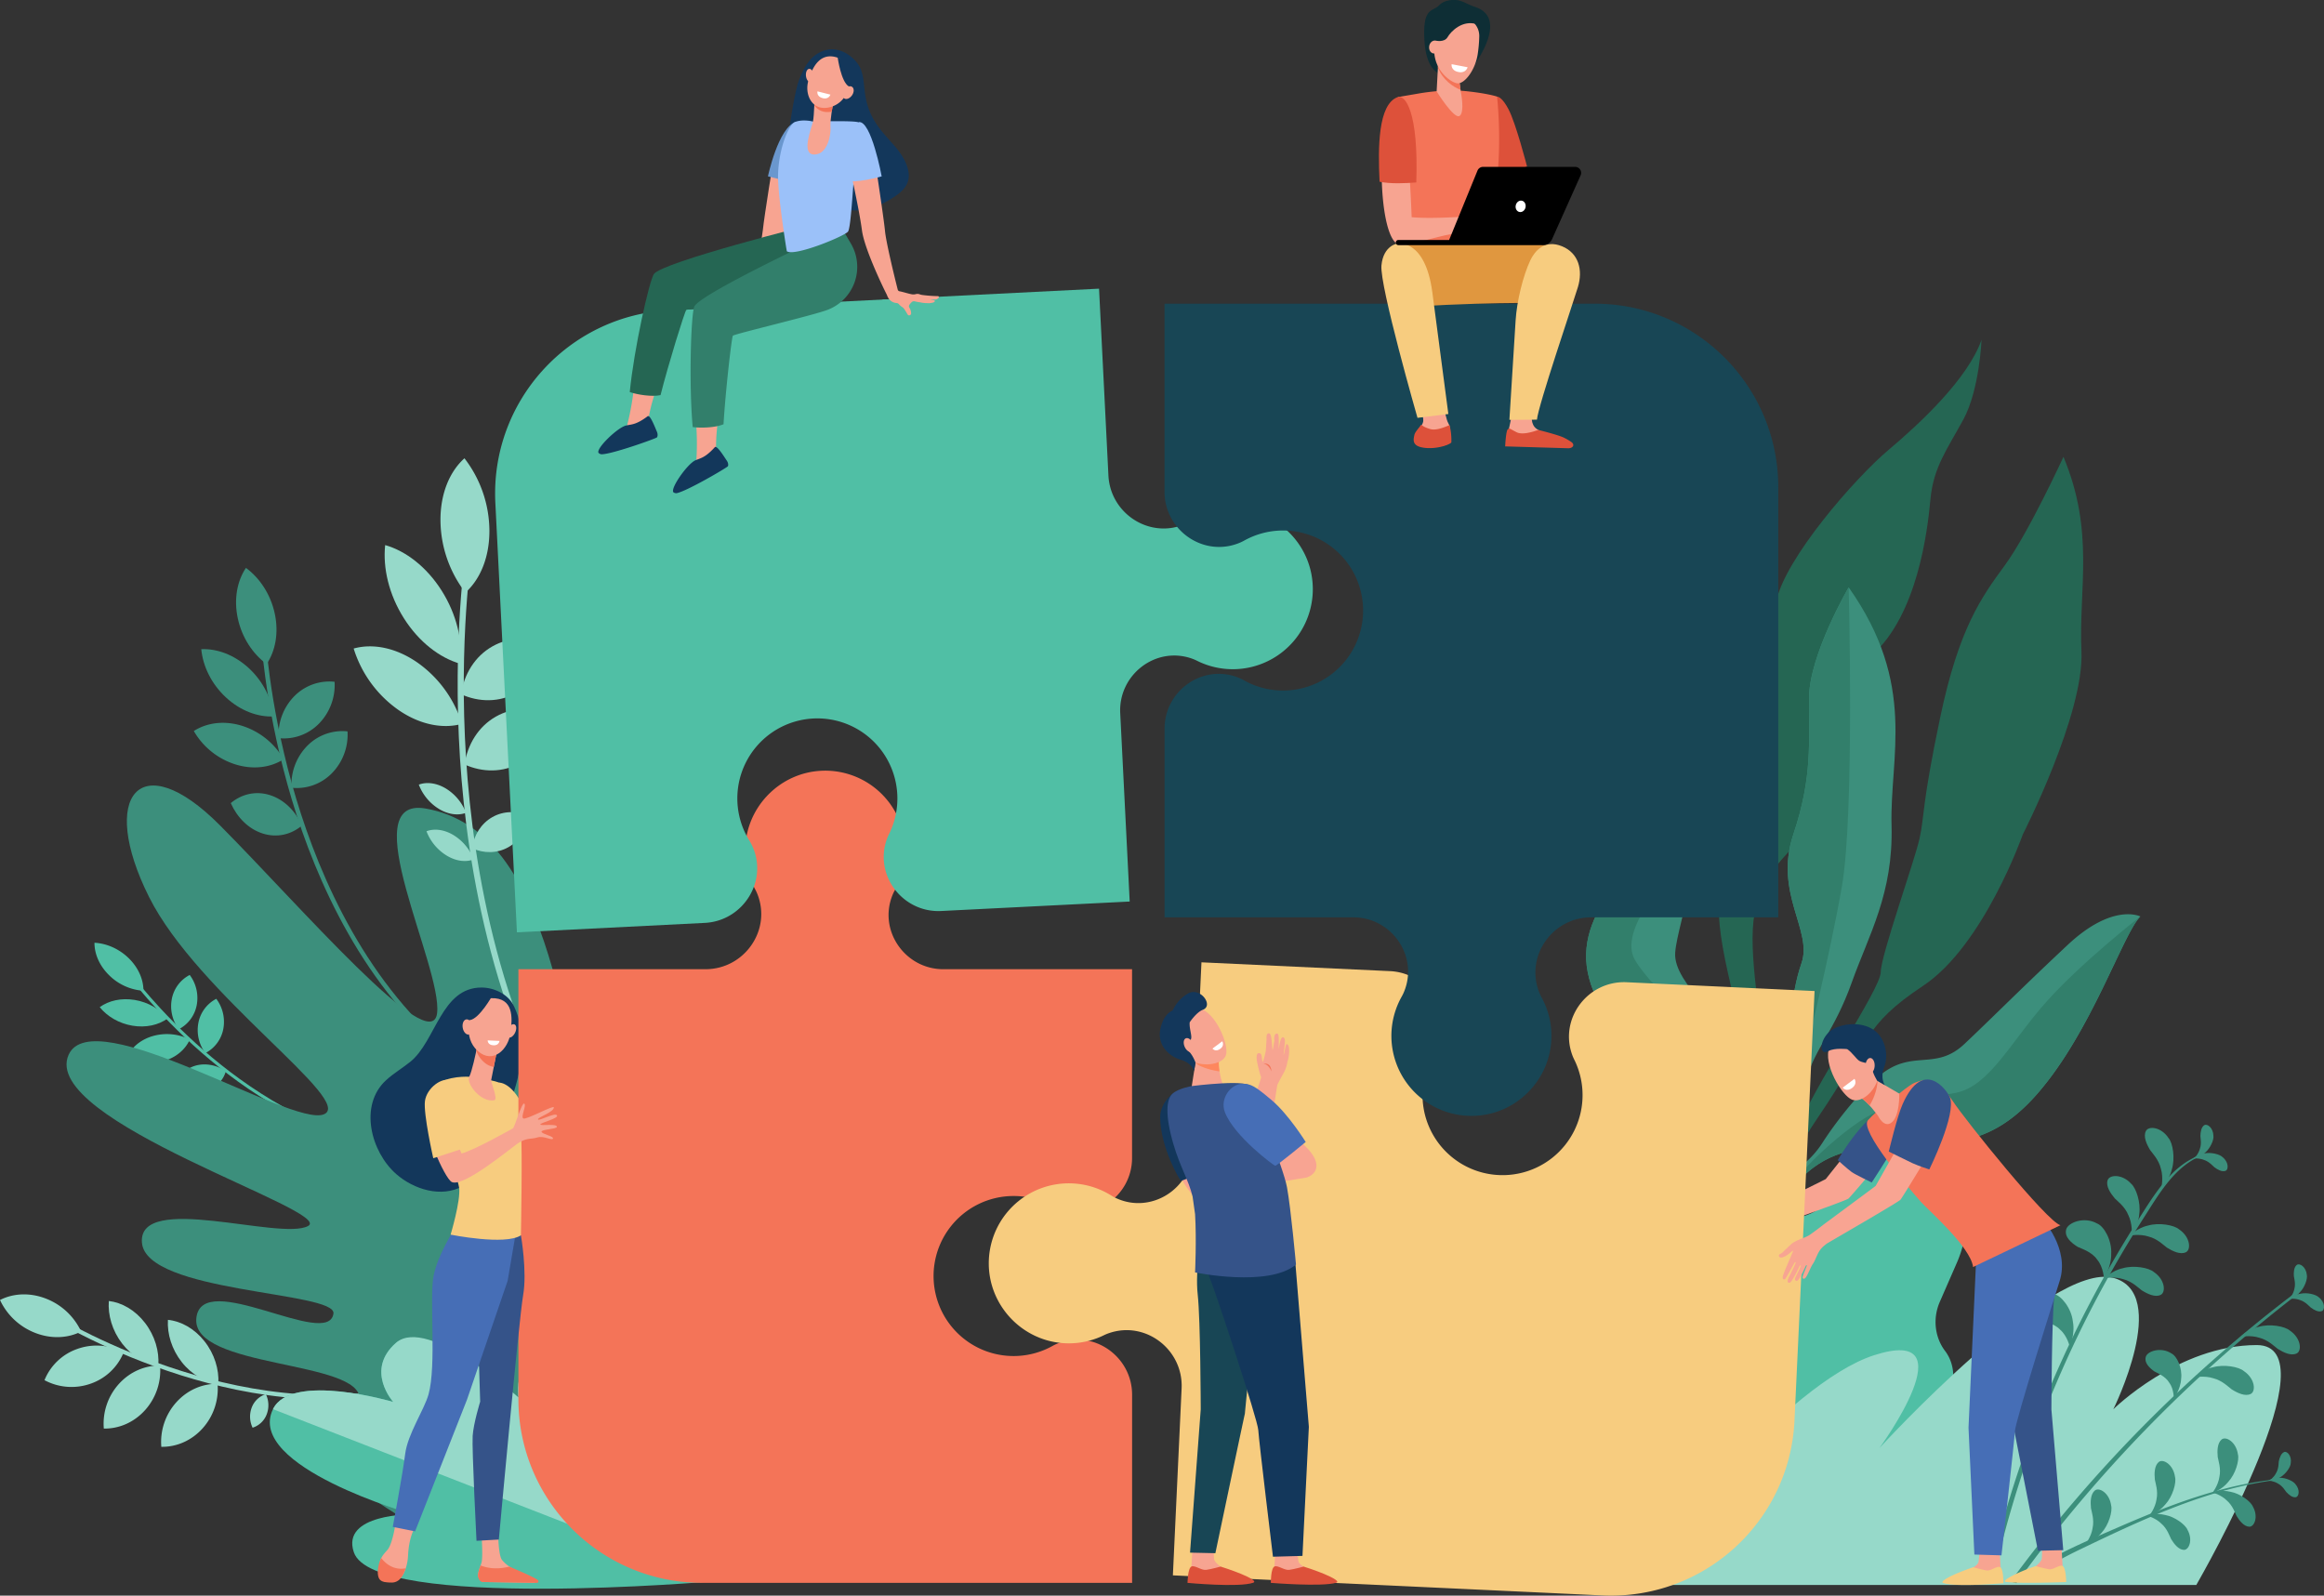 <svg xmlns="http://www.w3.org/2000/svg" viewBox="0 0 2477.3 1701"><rect x="0" y="0" width="2477.3" height="1701" fill="#333333" stroke="none"/><defs><style>.cls-1{fill:#256653;}.cls-2{fill:#3c8f7c;}.cls-3{fill:#327f6b;}.cls-4{fill:#50bfa5;}.cls-5{fill:#96d9c9;}.cls-6{fill:#f8a492;}.cls-7{fill:#355389;}.cls-8{fill:#fe875e;}.cls-9{fill:#13375b;}.cls-10{fill:#f7cc7f;}.cls-11{fill:#f48c7f;}.cls-12{fill:#f47458;}.cls-13{fill:#184655;}.cls-14{fill:#f7a491;}.cls-15{fill:#466eb6;}.cls-16{fill:#fff;}.cls-17{fill:#dd513a;}.cls-18{fill:#e0973f;}.cls-19{fill:#0e2e35;}.cls-20{fill:#6a97ce;}.cls-21{fill:#9bc1f9;}</style></defs><g id="Calque_2" data-name="Calque 2"><g id="Layer_1" data-name="Layer 1"><path class="cls-1" d="M2199.58,487s-37.28,81.17-62.37,115.45-49,67.08-69,162.24S2051.62,869.4,2046.14,894,2005,1018.14,2004.8,1036.4s-72.06,122.21-90.47,170.86-51,118.15-49.17,153.54l8.19-2.08s6.67-82.51,63.47-165.89,48.68-99.12,113.19-141.95,106.16-161.16,106.16-161.16,65.62-128.52,62.57-195.33S2233.1,567.32,2199.58,487Z"></path><path class="cls-1" d="M2112.27,362.16s-2.17,53.31-19.37,85-32,50.91-35.13,85.18-13.93,122.61-61.88,165.74-54.08,172.37-90.59,211.46-41.27,67.19-34.53,134.24,29.64,160-23.31,281.26l-12-30.16s37.88-99.79,28.71-158.21S1823.12,990,1834.8,947.61,1803,897,1829.2,833s15.41-86.29,51-141.66c0,0,3.66-2.6,13-49.44s84.83-132.71,119.6-162S2097.73,403.58,2112.27,362.16Z"></path><path class="cls-2" d="M1970.62,626.14s-41.65,71.3-42.24,117.2,4.38,83.22-16.69,146.07,20.75,102.57,8.69,137.27-13,75.79-12.62,106.94-47.7,134.26-55,186.46,2,52.38,2,52.38,8-68.93,19-91.72,44.69-101.36,52.55-131.76,29.15-49.91,47.52-101.4,44.49-94.85,42.49-167.9S2043.78,729.52,1970.62,626.14Z"></path><path class="cls-2" d="M1882.44,1324.62s19.43-90.49,101.32-99.53,130,7.15,187.86-59,91.46-171,109.94-189.09c0,0-29.07-14.95-77.4,30.23s-82.27,79.45-110.25,105.76-50.7,9.15-80.23,26.5c-24.76,14.53-56.77,56.53-70.87,78.54a99.66,99.66,0,0,1-16.25,19.46c-5.67,5.24-12.43,11.65-16.76,16.38-8.67,9.45-33.69,71-33.69,71Z"></path><path class="cls-2" d="M1853.58,1308.65s28.86-110.67,9.53-164.82-79.85-94.23-77.42-128.25,41.29-126,9.61-194.43c0,0-12,61.07-23.91,74.65s-93.37,68.36-78.93,140.7,93.68,89.26,113.19,110.55,45.85,21.27,46,35.43,5.31,65.66-3.44,116.46Z"></path><path class="cls-3" d="M1885.14,1234.59l40.55-116.8s23.82-93.94,37.62-172.28,7.31-319.37,7.31-319.37-41.65,71.3-42.24,117.2,4.38,83.22-16.69,146.07,20.75,102.57,8.69,137.27-13,75.79-12.62,106.94-47.7,134.26-55,186.46c-4,28.6-3,41.56-1.29,47.46C1844.94,1321.88,1885.14,1234.59,1885.14,1234.59Z"></path><path class="cls-3" d="M2084.86,1165c-36.17,7.23-68.51,4.76-111.45,36.72s-68.19,66.09-68.19,66.09-19.3,34.5-27.28,52.68c-1.15,2.78-1.83,4.44-1.83,4.44l6.33-.32s19.43-90.49,101.32-99.53,130,7.15,187.86-59,91.46-171,109.94-189.09c0,0-61.54,47.87-99.56,90.24S2121,1157.79,2084.86,1165Z"></path><path class="cls-3" d="M1771.39,895.8c-11.88,13.58-93.37,68.36-78.93,140.7s93.68,89.26,113.19,110.55,45.85,21.27,46,35.43,5.31,65.66-3.44,116.46l2.34,4.24c4.27-19.83,10.2-50,12.14-73,3.15-37.24-2.88-52.65-14.85-82.82s-86.34-91.61-105-123.91,35.94-86.3,48-112.37,4.37-90,4.37-90S1783.26,882.22,1771.39,895.8Z"></path><path class="cls-4" d="M1964.72,1255.19l12.73-30.77c9.87-22.63,35.15-33.44,56.45-24.14h0c53.68,23.44,77,88.66,52.13,145.68l-18.2,41.69c-8,18.27-5.2,38.36,5.55,52.53,9.77,12.86,11.36,30.76,4.59,46.26l-9.59,22a87.41,87.41,0,0,1-54.57,48.69,53,53,0,0,0-33,29.77L1967.28,1618c-15,34.41-53.45,50.84-85.84,36.7l-18.48-8.06c-32.39-14.14-46.47-53.5-31.45-87.9h0c24.29-41.14,22.35-71.85,13.74-92.67a124.58,124.58,0,0,1,1.18-97.21l1.92-4.4a123.73,123.73,0,0,1,75.58-68.4C1938.6,1291.39,1953.89,1280,1964.72,1255.19Z"></path><path class="cls-5" d="M1735.49,1689.68c26.06-33.78,168.91-214.73,262-244.88,102.81-33.29,5.91,98.91,5.91,98.91s182.39-199.44,249.32-181.46c61.36,16.48,0,140.1,0,140.1s69.11-68.45,152.91-68.45c81.55,0-57,242.78-64.46,255.78Z"></path><path class="cls-2" d="M2285.16,1298.24a1201.91,1201.91,0,0,0-160,383l-5.1-1.36a1209.54,1209.54,0,0,1,159.38-379.8c17.29-27,36-59.07,68.34-69.61.62-.21.86.74.26,1C2318.46,1242.6,2301.34,1273,2285.16,1298.24Z"></path><path class="cls-2" d="M2143.12,1686.08A1501.58,1501.58,0,0,1,2448,1377.16c1.2-.91,2.83,1.18,1.62,2.11a1500.52,1500.52,0,0,0-300.18,308.51Z"></path><path class="cls-2" d="M2292,1226.06c1.92,2.82,9.26,10.18,11.42,19.85,2.9,9.17.61,20.65.36,20.25-.55.23,8.5-7.43,11.33-19.6,3.66-11.67,1.09-27.86-3.46-33.23-7.86-12.12-21.6-13.35-24.27-7.47C2284.52,1211.7,2288.11,1219.65,2292,1226.06Z"></path><path class="cls-2" d="M2309.8,1330c-2.79-2-10-9.46-19.62-11.81-9.11-3.08-20.64-1-20.24-.76-.24.55,7.59-8.35,19.82-10.94,11.74-3.43,27.88-.55,33.15,4.11,12,8.1,12.93,21.86,7,24.41C2324,1337.68,2316.14,1333.93,2309.8,1330Z"></path><path class="cls-2" d="M2282.89,1375.48c-2.78-2-10-9.46-19.61-11.81-9.12-3.08-20.64-1-20.24-.76-.24.55,7.59-8.35,19.81-10.94,11.75-3.43,27.88-.55,33.16,4.11,12,8.1,12.93,21.86,7,24.41C2297.11,1383.21,2289.23,1379.46,2282.89,1375.48Z"></path><path class="cls-2" d="M2378.86,1481.09c-2.79-2-10-9.46-19.62-11.81-9.11-3.08-20.63-1-20.24-.76-.24.55,7.59-8.35,19.82-10.94,11.74-3.43,27.88-.55,33.15,4.11,12,8.1,12.93,21.86,7,24.42C2393.07,1488.82,2385.2,1485.07,2378.86,1481.09Z"></path><path class="cls-2" d="M2427.89,1437.9c-2.79-2-10-9.46-19.62-11.81-9.11-3.08-20.64-1-20.24-.76-.24.54,7.59-8.35,19.82-10.94,11.74-3.43,27.88-.55,33.15,4.11,12,8.1,12.93,21.86,7,24.41C2442.1,1445.63,2434.23,1441.88,2427.89,1437.9Z"></path><path class="cls-2" d="M2254.32,1277.58c2.34,2.49,10.76,8.59,14.41,17.8,4.31,8.6,3.86,20.3,3.55,19.94-.51.31,7.22-8.67,8.1-21.14,1.77-12.1-3.31-27.69-8.65-32.27-9.68-10.73-23.44-9.78-25.15-3.55C2244.7,1264.57,2249.5,1271.85,2254.32,1277.58Z"></path><path class="cls-2" d="M2214.76,1329.22c3.33,1.76,15,5,20.81,13.67,6.63,7.75,7.47,21,7,20.73-.63.57,8.29-12.78,7.9-27.07.83-14.27-7.65-29.48-15.12-32.3-13.83-7.82-31.53-.84-33,6.84C2200.73,1318.83,2207.83,1324.9,2214.76,1329.22Z"></path><path class="cls-2" d="M2173.12,1407.43c3.58,1.18,15.59,2.38,22.82,10,7.83,6.53,10.89,19.44,10.41,19.25-.52.67,6-14,3.24-28-1.59-14.2-12.5-27.77-20.34-29.29-14.95-5.39-31.22,4.47-31.36,12.29C2157.54,1399.55,2165.56,1404.33,2173.12,1407.43Z"></path><path class="cls-2" d="M2296.34,1461.9c2.6,1.63,11.88,4.9,16.15,12.31,4.94,6.68,4.87,17.5,4.53,17.26-.54.43,7.47-9.92,8-21.57,1.48-11.56-4.54-24.42-10.46-27.13-10.81-7.15-25.6-2.48-27.22,3.68C2285.51,1452.66,2290.94,1458,2296.34,1461.9Z"></path><path class="cls-2" d="M2360.48,1244.37c-1.55-1.29-5.49-6-11.08-7.84-5.26-2.22-12.17-1.5-11.94-1.34-.17.32,4.85-4.6,12.2-5.6,7.1-1.51,16.52.9,19.43,3.88,6.73,5.32,6.69,13.5,3.07,14.75S2364.06,1247,2360.48,1244.37Z"></path><path class="cls-2" d="M2345.54,1211.14c.07,2,1.43,8-.55,13.57-1.45,5.52-6.24,10.55-6.23,10.27-.35-.06,6.61-1,11.88-6.24,5.54-4.7,9.38-13.63,8.79-17.76-.1-8.58-6.6-13.54-9.8-11.44S2345.64,1206.7,2345.54,1211.14Z"></path><path class="cls-2" d="M2463.19,1393.9c-1.56-1.29-5.49-6-11.08-7.84-5.26-2.22-12.17-1.51-11.94-1.34-.17.31,4.85-4.61,12.2-5.6,7.09-1.52,16.52.89,19.43,3.88,6.73,5.32,6.69,13.5,3.07,14.75S2466.77,1396.53,2463.19,1393.9Z"></path><path class="cls-2" d="M2445.17,1360.38c.23,2,2.08,7.89.56,13.57-1,5.62-5.35,11-5.37,10.75-.35,0,6.51-1.57,11.33-7.2,5.13-5.13,8.23-14.35,7.31-18.42-.81-8.53-7.69-12.95-10.71-10.59S2444.9,1356,2445.17,1360.38Z"></path><path class="cls-2" d="M2432.63,1577c-76.1,8.34-147,41.93-215.19,74.68-46,22.09-43.68,28.38-53.06,31.67a1.88,1.88,0,0,1-2.29-2.58c3.6-7.14,13-12,19.63-16.07a255.2,255.2,0,0,1,23.77-13c17.36-8.43,35.18-16,52.88-23.71,36-15.64,72.61-30.36,110.65-40.32a389.43,389.43,0,0,1,63.56-11.34.31.31,0,0,1,.05.62Z"></path><path class="cls-2" d="M2364.05,1553.4c.49,3.12,3.74,12.19,1.74,21.14-1.19,8.83-7.64,17.55-7.69,17.11-.55,0,10.05-2.87,17.23-12,7.67-8.34,11.91-22.92,10.21-29.22-1.81-13.26-12.84-19.71-17.39-15.84S2363.34,1546.5,2364.05,1553.4Z"></path><path class="cls-2" d="M2297,1577.4c.5,3.12,3.75,12.19,1.74,21.14-1.19,8.83-7.63,17.55-7.68,17.12-.56,0,10-2.87,17.22-12,7.67-8.34,11.91-22.92,10.21-29.21-1.8-13.27-12.83-19.72-17.39-15.84S2296.31,1570.5,2297,1577.4Z"></path><path class="cls-2" d="M2228.9,1607.76c.49,3.12,3.74,12.19,1.74,21.14-1.19,8.83-7.64,17.55-7.69,17.12-.55,0,10.05-2.87,17.23-12,7.67-8.34,11.91-22.92,10.21-29.21-1.81-13.27-12.84-19.72-17.39-15.84S2228.19,1600.86,2228.9,1607.76Z"></path><path class="cls-2" d="M2384.06,1616c-1.38-2.57-4-11.07-10.52-16.55-5.8-5.84-15.42-8.67-15.21-8.32-.39.33,9-3.5,19.36-.8,10.31,1.86,21.58,10.24,23.84,15.83,6.07,10.78,1.54,21.69-4,21.38S2387.39,1621.51,2384.06,1616Z"></path><path class="cls-2" d="M2314.33,1640.71c-1.38-2.57-4-11.07-10.51-16.55-5.81-5.84-15.43-8.67-15.22-8.32-.39.33,9-3.5,19.37-.8,10.3,1.86,21.57,10.24,23.83,15.82,6.07,10.79,1.54,21.7-4,21.39S2317.66,1646.19,2314.33,1640.71Z"></path><path class="cls-2" d="M2437.16,1590.63c-1.2-1.44-4-6.42-8.79-9-4.41-2.9-10.83-3.4-10.65-3.21-.2.25,5.19-3.39,12.05-3.07,6.72-.19,14.9,3.59,17.06,6.8,5.24,6,3.83,13.41.33,13.95S2440,1593.62,2437.16,1590.63Z"></path><path class="cls-2" d="M2429.11,1557.84c-.27,1.86,0,7.57-2.78,12.27-2.24,4.79-7.44,8.57-7.39,8.32-.31-.11,6.2.17,11.87-3.7,5.83-3.35,10.83-10.84,11-14.71,1.34-7.83-3.76-13.44-7-12.06S2430,1553.81,2429.11,1557.84Z"></path><path class="cls-2" d="M469.34,1111.76C379.92,1032,334,917.53,311.12,835.52c-24.77-89-28.38-160.09-28.42-160.8l-4.86-.3c0,.71,3.66,72.29,28.59,161.92,23,82.83,69.49,198.5,160,279.21Z"></path><path class="cls-2" d="M292.89,654.11c4.41,20.5.72,39.86-8.68,53.85-14.73-10.85-26.32-28.23-30.73-48.73s-.71-39.86,8.68-53.85C276.9,616.23,288.48,633.61,292.89,654.11Z"></path><path class="cls-2" d="M265.46,712.48c15.41,14.34,24.41,33.16,26.16,51.29-16.91.77-35.52-6.09-50.92-20.43s-24.41-33.15-26.16-51.28C231.45,691.29,250.06,698.15,265.46,712.48Z"></path><path class="cls-2" d="M258.24,773.82a78.43,78.43,0,0,1,44.13,35.53c-13.89,8.92-32.5,11.49-51.65,5.48a78.43,78.43,0,0,1-44.13-35.53C220.48,770.38,239.09,767.81,258.24,773.82Z"></path><path class="cls-2" d="M287.72,847.6c15.16,4.78,27.29,17,34.16,32.47-11.5,9.65-26.55,13.31-41.72,8.53s-27.29-17-34.16-32.46C257.5,846.48,272.56,842.82,287.72,847.6Z"></path><path class="cls-2" d="M313.61,742.29a52.49,52.49,0,0,1,43.05-15.49A58.82,58.82,0,0,1,340,771.42a52.41,52.41,0,0,1-43,15.49A58.86,58.86,0,0,1,313.61,742.29Z"></path><path class="cls-2" d="M327.45,795.17a52.44,52.44,0,0,1,43-15.49,58.82,58.82,0,0,1-16.67,44.62,52.48,52.48,0,0,1-43,15.49A58.78,58.78,0,0,1,327.45,795.17Z"></path><path class="cls-4" d="M415.45,1219.88c-82.57-12-153.23-61-198-99.87-48.56-42.25-77.93-82.17-78.22-82.57l-2.94,1.69c.29.4,29.87,40.62,78.75,83.16,45.17,39.31,116.56,88.72,200.16,100.9Z"></path><path class="cls-4" d="M137.27,1021.55c10.43,10.23,15.72,22.9,15.62,34.64a57.27,57.27,0,0,1-36.56-16.54c-10.43-10.22-15.71-22.9-15.62-34.63C113.44,1005.67,126.84,1011.33,137.27,1021.55Z"></path><path class="cls-4" d="M143.73,1066c14.45,2.42,26.91,9.91,34.88,19.78-9.53,6.93-23,10.08-37.44,7.66s-26.91-9.91-34.88-19.77C115.83,1066.74,129.27,1063.59,143.73,1066Z"></path><path class="cls-4" d="M163.06,1104.44a54.6,54.6,0,0,1,39.29,3.72c-4.65,10.51-14.48,19.15-27.92,23a54.61,54.61,0,0,1-39.29-3.72C139.79,1116.93,149.63,1108.29,163.06,1104.44Z"></path><path class="cls-4" d="M208.51,1136c10.65-3,22.4-.58,32.32,5.77a30.23,30.23,0,0,1-21,21c-10.65,3-22.39.58-32.31-5.77A30.24,30.24,0,0,1,208.51,1136Z"></path><path class="cls-4" d="M183.16,1064.86a36.56,36.56,0,0,1,19.07-25.52,40.94,40.94,0,0,1,7.43,32.34,36.54,36.54,0,0,1-19.07,25.52A40.94,40.94,0,0,1,183.16,1064.86Z"></path><path class="cls-4" d="M211.49,1090.29a36.56,36.56,0,0,1,19.07-25.52,41,41,0,0,1,7.44,32.34,36.57,36.57,0,0,1-19.08,25.52A40.94,40.94,0,0,1,211.49,1090.29Z"></path><path class="cls-5" d="M465.17,1467c-95.25,36.16-200.09,17.06-271.27-5.33-77.28-24.3-132.69-57.63-133.24-58l-2.11,4c.55.34,56.37,33.92,134.15,58.4,71.88,22.62,177.81,41.91,274.23,5.3Z"></path><path class="cls-5" d="M48.94,1384.37a68.76,68.76,0,0,1,37.57,35.09c-14,7.13-31.65,8.2-48.94,1.48A68.78,68.78,0,0,1,0,1385.86C14,1378.72,31.65,1377.65,48.94,1384.37Z"></path><path class="cls-5" d="M82.69,1437.93a60.94,60.94,0,0,1,49.11,3.76,58.51,58.51,0,0,1-35.25,33.4,61,61,0,0,1-49.12-3.76A58.5,58.5,0,0,1,82.69,1437.93Z"></path><path class="cls-5" d="M126.5,1475.6c12-13.41,28.2-20.1,44.12-19.8a63.25,63.25,0,0,1-15.85,47.31c-12,13.42-28.2,20.11-44.11,19.81A63.21,63.21,0,0,1,126.5,1475.6Z"></path><path class="cls-5" d="M187.81,1495.06c12-13.42,28.2-20.11,44.11-19.81a63.18,63.18,0,0,1-15.84,47.31c-12,13.42-28.21,20.11-44.12,19.81A63.24,63.24,0,0,1,187.81,1495.06Z"></path><path class="cls-5" d="M130.13,1432.21c-10.55-13.73-15.25-30.28-14.13-45.29,13.89,1.62,28.09,9.68,38.63,23.42s15.25,30.27,14.13,45.29C154.87,1454,140.67,1445.94,130.13,1432.21Z"></path><path class="cls-5" d="M193.82,1452.14c-10.75-13.57-15.7-30.07-14.83-45.12,13.89,1.37,28.18,9.2,38.93,22.78s15.7,30.06,14.83,45.12C218.86,1473.54,204.56,1465.71,193.82,1452.14Z"></path><path class="cls-5" d="M268.38,1500.39a23.73,23.73,0,0,1,15-14.17,27.16,27.16,0,0,1,.88,21.61,23.76,23.76,0,0,1-15,14.17A27.21,27.21,0,0,1,268.38,1500.39Z"></path><path class="cls-2" d="M669.59,1682.69s121.35-479.93,81.11-528.15c-55.62-66.65-101.49,154.44-106,135.66-42.51-177.34-53.83-404.25-191-428.27-77.95-13.65,18,168.74,12.24,218.06S319.72,965.55,234.36,879.74s-129.46-31.47-75.52,76.42C211,1060.49,379.73,1174.5,345,1188S99,1066.82,73.16,1124.41C41.45,1195,358.19,1291.14,328.37,1307s-181.21-36.38-177.08,17.62,207.64,52,204.16,75.74c-5.63,38.46-140.22-48.59-146.14,4.63-6.05,54.43,177.07,44.5,173.9,87-1.82,24.4-41.12-12.4-46.91,21.39-13.2,77.06,228.2,170.93,228.2,170.93Z"></path><path class="cls-4" d="M762.12,1685.63s-115.49-177.07-171.06-210.51c-59.22-35.62-14.14,71-14.14,71s-121-144-154.64-114.73-3.11,63.13-3.11,63.13-108.64-32.19-128.16,7.69c-30,61.27,148.85,112.08,148.85,112.08s-76.78-.81-62.65,40.56C398.51,1717.26,762.12,1685.63,762.12,1685.63Z"></path><path class="cls-5" d="M291,1502.24c19.52-39.88,128.16-7.69,128.16-7.69s-30.53-33.88,3.11-63.13,130.43,58.32,130.43,58.32-10.14-72.22,62.75-8.6c52.06,45.44,146.66,204.49,146.66,204.49Z"></path><path class="cls-5" d="M621.93,1241l5.18-3.54c-94-142.41-122.73-311.48-130.25-428.23-8.16-126.71,6.17-220.88,6.31-221.82l-6.42-1.86c-.15.94-14.58,95.74-6.39,223.2C497.93,926.54,526.9,1097.11,621.93,1241Z"></path><path class="cls-5" d="M521.68,565.27c.21,28.61-9.72,52.26-25.56,66.45A127.51,127.51,0,0,1,469.53,555c-.2-28.6,9.72-52.26,25.56-66.44A127.33,127.33,0,0,1,521.68,565.27Z"></path><path class="cls-5" d="M470.75,629.57c16,25.29,22.61,53.69,20,78.06-22-6.25-44.15-23.18-60.18-48.48s-22.6-53.69-20-78.06C432.58,587.35,454.72,604.28,470.75,629.57Z"></path><path class="cls-5" d="M445.06,706.39a125.19,125.19,0,0,1,47.39,65.26c-20.28,5.66-45,1-68-15A125.15,125.15,0,0,1,377,691.36C397.32,685.7,422,690.35,445.06,706.39Z"></path><path class="cls-5" d="M475.15,840.51a52.27,52.27,0,0,1,21.63,26c-8.26,3.07-18.65,1.94-28.71-4.06a52.18,52.18,0,0,1-21.63-26C454.7,833.38,465.09,834.51,475.15,840.51Z"></path><path class="cls-5" d="M483.32,890.2a52.2,52.2,0,0,1,21.63,26c-8.26,3.08-18.64,2-28.71-4.06a52.18,52.18,0,0,1-21.62-26C462.87,883.06,473.26,884.19,483.32,890.2Z"></path><path class="cls-5" d="M524.85,689.09c18.59-10.53,40.32-10.42,59.61-1.71-3.24,21.47-14.82,40.46-33.4,51s-40.33,10.42-59.61,1.71C494.68,718.61,506.26,699.62,524.85,689.09Z"></path><path class="cls-5" d="M528.56,763.94c18.59-10.54,40.32-10.42,59.61-1.72-3.24,21.47-14.81,40.46-33.4,51s-40.33,10.43-59.61,1.72C498.39,793.46,510,774.47,528.56,763.94Z"></path><path class="cls-5" d="M524.87,871.06c12.1-6.86,26.25-6.79,38.8-1.12-2.11,14-9.64,26.34-21.74,33.19s-26.25,6.78-38.8,1.12C505.23,890.27,512.77,877.91,524.87,871.06Z"></path><path class="cls-6" d="M1851.68,1293.35c10.93,1.77,10.28,3.55,11.69,3.74,1.66.23,21.38-9.68,21.38-9.68s58.33-28.78,61.42-30.45l42.1-53,32.44,15s-47.34,56.32-50.34,58.8-86.62,31.8-93.89,34.63c0,0-7.34,6.7-12.08,10.75s-11.09,5.65-12.61,6.58a52.91,52.91,0,0,1-12.85,4.5c-6.37,1.39-1.06-2.94-1.06-2.94s11.27-4.76,10.72-5.62c-.43-.66-6.42,2.32-13.45,3.92-1.81.42-3.6.82-5.24,1.18-4.32.93-6.22-1.54-1.88-3.26a42.43,42.43,0,0,1,6-2c2.09-.43,3.85-1.53,5.54-2.17,3.36-1.28,5.83-2.17,5.7-2.29s.3-.89-1.64-.51c-2.33.45-7,2.55-10.5,2.94-2,.22-6.06,1-6.06,1s-7.24.69-7.29-.32c-.11-2.22,4.35-3.46,7.08-3.4a28.61,28.61,0,0,1,6.06-1.52s8.39-3.31,7.9-4.55c-.19-.5-5.27.26-10.67.63-5.69.39-9.82.39-10.13-.71-.48-1.75,4.06-2.42,4.06-2.42s4-.58,5.31-.88c1.53-.35,6-1.76,6-1.76s15.43-5.67,14.88-6.81-3.11-3.52-4.2-3.52-3,1.1-4.12,1.1-3.43-.2-3.59-1.57,5.88-4.21,5.88-4.21S1848.53,1292.84,1851.68,1293.35Z"></path><path class="cls-7" d="M1959,1236.79s10.51,9.55,14.88,12.69c3.63,2.61,21.32,11.13,21.32,11.13s17.61-27,25.31-40.48c9.34-16.4,15.81-40.79,13.6-41.46-6.2-1.85-14.72-3-22.59.63C1984.24,1191.8,1959,1236.79,1959,1236.79Z"></path><path class="cls-8" d="M1861.89,1307.44c-4.68.74-9.46-.15-11.53-4.43C1849.9,1308.09,1857.59,1310.6,1861.89,1307.44Z"></path><path class="cls-9" d="M556.46,1118.32c.64-15.71-1.66-31.21-8.65-45.83-6-12.57-20.91-19.71-34.49-19.73-43.12-.06-48.61,57.16-76.05,79.23-8.39,6.75-17.77,12.24-25.7,19.51-29.31,26.86-16.11,76.57,10.8,100.11,18.67,16.34,48,25.62,71,12.85,12-6.67,21.13-17.75,27.63-29.89,9.22-17.23,15.16-37.12,21.72-55.48C549.74,1159.54,555.59,1139.19,556.46,1118.32Z"></path><path class="cls-10" d="M563.5,1194.35c-13.47-40.86-31.25-40.22-31.25-40.22l14.37,87c8.31-2.28,19.14-7.34,27.45-9.69C571.32,1218.53,566.82,1204.41,563.5,1194.35Z"></path><path class="cls-11" d="M631.57,1333.69l-49.24-37.56s-5-35-11.59-66.14c-8.31,2.35-15.81,8.86-24.12,11.14l12.52,69.64,64.53,33.29,18.23,23.43,4.15-24Z"></path><path class="cls-12" d="M1080.42,1275a84.82,84.82,0,0,1,42,11.07,44.32,44.32,0,0,0,5.08,2.45c37.84,15.54,79.24-13.24,79.24-54.14V1033.23H1005.61c-40.91,0-69.69-41.4-54.15-79.24a44.32,44.32,0,0,1,2.45-5.08,85.3,85.3,0,0,0-78.27-127.24c-44.3,2.05-80,38.44-81.21,82.76a84.86,84.86,0,0,0,10.45,43.42A47.55,47.55,0,0,1,807.3,953c15.42,38.46-13.82,80.21-55.25,80.21H552.6v458.39c0,108.13,87.66,195.79,195.79,195.79h458.39V1486.9c0-41.1-41.54-70.06-79.61-54.57a45.5,45.5,0,0,0-5.1,2.43A85.3,85.3,0,1,1,1080.42,1275Z"></path><path class="cls-10" d="M1516.43,1163.43a84.73,84.73,0,0,1,13-41.48,44.54,44.54,0,0,0,2.68-5c17.29-37.07-9.53-79.77-50.39-81.68l-201-9.39-9.4,200.95c-1.91,40.86-44.61,67.68-81.68,50.39a43.84,43.84,0,0,1-5-2.69A85.3,85.3,0,0,0,1054,1346.82c0,44.34,34.66,81.68,78.88,85a84.85,84.85,0,0,0,43.86-8.41,48.06,48.06,0,0,1,5.28-2.18c39.13-13.6,79.48,17.56,77.54,58.94l-9.31,199.23,457.89,21.4c108,5,199.67-78.41,204.72-186.43l21.4-457.89L1734,1047.1c-41.07-1.92-71.93,38.22-58.24,77a46.06,46.06,0,0,0,2.19,5.21,85.3,85.3,0,1,1-161.5,34.14Z"></path><path class="cls-4" d="M956.48,847a84.89,84.89,0,0,1-9,42.55,44.13,44.13,0,0,0-2.19,5.2c-13.63,38.57,17.2,78.47,58,76.42l200.92-10.1-10.1-200.92c-2-40.86,37.85-71.68,76.42-58.06a44.13,44.13,0,0,1,5.2,2.19A85.3,85.3,0,0,0,1399,619.73c-4.27-44.13-42.41-77.93-86.74-76.94a84.82,84.82,0,0,0-42.84,12.62,48.63,48.63,0,0,1-5,2.67c-37.63,17.33-80.8-9.78-82.88-51.16l-10-199.19-457.81,23c-108,5.43-191.14,97.38-185.71,205.38l23,457.81,200.25-10.07c41.06-2.07,67.89-45,50.51-82.25a45.79,45.79,0,0,0-2.68-5A85.3,85.3,0,1,1,956.48,847Z"></path><path class="cls-13" d="M1367.71,736.14a84.83,84.83,0,0,1-42-11.08,43.53,43.53,0,0,0-5.08-2.45c-37.84-15.54-79.24,13.24-79.24,54.14V977.93h201.17c40.91,0,69.69,41.4,54.15,79.24a44.32,44.32,0,0,1-2.45,5.08,85.3,85.3,0,0,0,78.27,127.24c44.3-2,80-38.43,81.21-82.76a84.86,84.86,0,0,0-10.45-43.42,47.55,47.55,0,0,1-2.42-5.17c-15.42-38.46,13.82-80.21,55.25-80.21h199.45V519.54c0-108.13-87.66-195.79-195.79-195.79H1241.35V524.26c0,41.1,41.54,70.06,79.61,54.57a46.53,46.53,0,0,0,5.11-2.43,85.3,85.3,0,1,1,41.64,159.74Z"></path><path class="cls-14" d="M421.66,1623.8s-3,21.12-8.26,27.94c-1.76,2.29-5,5.18-7.06,9.31-3.28,6.44-1.47,16,1,21.3,1.24,2.71-.09,2.7,2.73,3.57a17.35,17.35,0,0,0,20.82-9.79,50,50,0,0,0,4.08-18c.89-19.18,6.84-28.93,6.84-28.93Z"></path><path class="cls-14" d="M513.1,1633.46s1.87,23.82.35,31.56c-.81,4.14-5.35,12.67-3.27,16.57s4.46,4.88,4.46,4.88l54,.87c2.94.05,1-1.85-1.38-3.6-3.88-2.85-7-4.75-19.4-10.75-.81-.4-3.75-2.27-4.82-2.92a37.49,37.49,0,0,1-7.72-6.84c-3.87-4.32-4.21-25.29-4.21-25.29Z"></path><path class="cls-7" d="M555.28,1316.9s6.8,38.67,2.34,64-25.88,260.32-25.88,260.32l-23.81,1.35s-5-98.16-4.09-111.81,8-36.49,8-36.49L509.42,1415l30-104.11Z"></path><path class="cls-15" d="M485.33,1308.77s-18.75,28.27-23.21,51.67,3.28,95.32-5.31,126c-4.64,16.6-22.26,42.23-24.93,63.68s-13.19,77.64-13.19,77.64l23.8,4.73,55.29-140.33,43.37-126.82L552.26,1300Z"></path><path class="cls-10" d="M500.5,1147.9s-24.82-1.59-34.63,9.14,21.77,95.56,23.56,109.21-9.1,49.94-9.1,49.94,58.29,11.76,74.95.71c0,0,1.79-98.15,0-107.9s-16.66-49.4-20.23-53.3S500.5,1147.9,500.5,1147.9Z"></path><path class="cls-14" d="M508.76,1114.66s-.13.73-.36,2c-1.11,6-5.37,25.82-8.24,31.27-3.48,6.59,11.9,27.61,26.71,25,4.41-.76-3.72-19.31-3.33-21.27.75-3.76,1.76-8.9,2.8-14.16.59-3,1.18-6,1.74-8.8l2.87-14.61Z"></path><path class="cls-12" d="M508.4,1116.64c.23-1.25.36-2,.36-2l22.19-.55-2.87,14.61c-.56,2.81-1.15,5.8-1.73,8.75a20.71,20.71,0,0,1-10.6-5.32,28.09,28.09,0,0,1-8-12C508,1118.78,508.23,1117.57,508.4,1116.64Z"></path><path class="cls-14" d="M523.7,1064.1s-10.46-1.21-17,7.29-13.62,34.79,2.66,49.08,32.38-1.89,34.77-19S547.42,1063.48,523.7,1064.1Z"></path><path class="cls-14" d="M548.93,1101.18c-1.94,3.78-5.21,5.88-7.29,4.68s-2.19-5.24-.25-9,5.21-5.89,7.29-4.69S550.87,1097.39,548.93,1101.18Z"></path><path class="cls-9" d="M524.87,1061.29s-14,25-24,26.15-11.31,14.44-11.31,14.44,3.57-30.6,13.47-36.51S524.87,1061.29,524.87,1061.29Z"></path><path class="cls-12" d="M432.46,1671.91c-13,2.37-21.6-5.24-26.09-10.93-3.29,6.45-4.9,16.07-2.48,21.37,2.14,4.66,8.38,4.53,13.29,4.71,5.2.19,9.21-2.7,11.79-7.23A43.28,43.28,0,0,0,432.46,1671.91Z"></path><path class="cls-12" d="M543,1670.06c-14.28,3.67-24.83,1.18-30.73-1.21-1.52,4.33-3.54,9.75-2.47,12.88,1.31,3.83,3.17,4.7,4.82,4.74,13,.34,47.76.81,57.7.94a1.63,1.63,0,0,0,1.27-2.68C571.14,1681.78,544.08,1670.72,543,1670.06Z"></path><path class="cls-14" d="M503.52,1093.72c.81,4.44-.83,8.51-3.66,9.1s-5.78-2.55-6.59-7,.82-8.51,3.65-9.09S502.7,1089.29,503.52,1093.72Z"></path><path class="cls-16" d="M519.84,1109.1l12.62.57s-.51,4.78-6.06,4.69C519.62,1114.24,519.84,1109.1,519.84,1109.1Z"></path><path class="cls-17" d="M1595.8,103c1.57.07,5.88,1.51,12.18,13.41,8,15.19,19.79,61.09,19.79,61.09l-35.08,13.07-4.51-9.58-7.42-73.77S1595.37,103,1595.8,103Z"></path><path class="cls-12" d="M1549.43,96.35c10,0,34.85,2.94,46.37,6.62,0,0,8.46,72.74-7.62,128-3.6,12.38,3,51.29,3,51.29l-103.94-1.37s12.31-94.08,7.68-109.27-4.75-68.16-4.75-68.16.71-.11,23.35-4A235.17,235.17,0,0,1,1549.43,96.35Z"></path><path class="cls-14" d="M1537.32,417.26s2.3,26.54,6.53,33.88-.22,19.85-.45,21.56-8.9,4.17-22.69,2.7-13.58-4.66-12.46-9.8,8.45-11.76,8.9-16.66-4.23-22.54-4.23-22.54Z"></path><path class="cls-18" d="M1579.43,260.35s71.75-4,87.77,5.72-11.38,57.33-11.38,57.33-49.92-2.3-147.71,3.34c-23.16,1.34-25.16-60.38-20.83-65.48S1579.43,260.35,1579.43,260.35Z"></path><path class="cls-17" d="M1519,477.46c-14.21-1.52-12.45-8.5-11.31-13.79.72-3.32,4.8-7.23,7.22-10.93,1.27,1,3.34,2.8,9.51,4.62,6.41,1.89,15.19-1.85,20.78-4.2a68.27,68.27,0,0,1,1.9,18.33C1546.86,473.25,1533.19,479,1519,477.46Z"></path><path class="cls-10" d="M1526.83,311.68c2.86,21.7,17.06,129.68,17.06,129.68L1511,445.44s-40.5-140.94-38.43-162.5,17.24-23.37,17.24-23.37S1519.24,254.26,1526.83,311.68Z"></path><path class="cls-14" d="M1489,111.55c9.71-3.65,14.47,83.92,15.78,120,17.21,1.65,47.2,0,54.67-.55,3.52-.27,11.62-3.23,15.11-3.69a35.24,35.24,0,0,1,8.58-.41c.65.12,18.59,7.45,20.12,9.06,1.91,2,7,7,6.18,9.2s-9.89-6.06-9.89-6.06l-4.41-2.47c5.49,5.36,16,12.43,14.45,15s-10.92-4.66-17.65-9.55c5.78,5.22,13,14.55,11.3,16-1.49,1.31-9.65-9.5-18.37-12.61-3.24-1.16-6.46,2-9,2.42-1.87.29-4.76.89-6.59.37l-9.44-2.68c-3.22.29-3.3,2.2-6.55,2.89-3.77.8-10,1.65-14.77,2.82-27.66,6.76-36.88,9.9-45.35,9.89C1467.54,261.14,1466.05,120.16,1489,111.55Z"></path><path class="cls-17" d="M1470.57,193.75c-1.82-36.91-1.55-82.42,19.14-90.18,8.17-3.06,22.56,15.36,20,90.93C1498.64,195.42,1482.42,196.15,1470.57,193.75Z"></path><path class="cls-14" d="M1633.62,440s-2.87,9.21,2.28,15.3,26.52,12.07,29.33,15.37,2.59,6.11,2.59,6.11l-60-1.65.66-18.12,2.76-13Z"></path><path class="cls-17" d="M1639.63,458.3s-15.42,6.24-22.87,2.54-7.22-4.71-9.38-3.33-2.93,18.36-2.93,18.36l67.48,2c4.7-.11,7.07-3.57,3.26-6.53a55.76,55.76,0,0,0-7.36-4.38C1662.55,463.93,1639.63,458.3,1639.63,458.3Z"></path><path class="cls-10" d="M1631.35,277.36c4.64-9.76,15.19-22.47,33.75-14.81,17.7,7.3,22.45,25.24,16.86,43.61s-42.35,126.37-43.63,141.22l-29.36.19s5.34-85.51,6.64-106.18C1616.87,321.5,1623.32,294.25,1631.35,277.36Z"></path><path d="M1679,177.89h-98.14a6.42,6.42,0,0,0-5.92,4l-30.21,73.94h-54.11a2.75,2.75,0,0,0-2.74,2.75h0a2.75,2.75,0,0,0,2.74,2.75h154a10.75,10.75,0,0,0,9.81-6.37l30.43-68A6.42,6.42,0,0,0,1679,177.89Z"></path><path class="cls-16" d="M1626.17,221c-.66,3.32-3.55,5.55-6.45,5s-4.71-3.74-4-7.06,3.55-5.55,6.45-5S1626.83,217.63,1626.17,221Z"></path><path class="cls-19" d="M1572.75,7.52A76.28,76.28,0,0,1,1564.07,4c-3.17-1.53-7.29-3.32-9.9-3.72-5.47-.85-14.88-.29-20.08,5.35-6.47,7-18,1.27-15.65,38,2.62,41.63,25.76,37.06,26.33,36.36s20.64-26.63,20.64-26.63,7,15.36,7,14.79S1608.28,19.49,1572.75,7.52Z"></path><path class="cls-14" d="M1555.18,83.14l2,14.88s4.48,21.43-1.28,25.56-24.49-26.17-24.49-26.17l2-37.69Z"></path><path class="cls-12" d="M1532.75,71.93c4.76,12.86,16.09,20.76,24.13,23.82l-1.7-12.61-21.79-23.42Z"></path><path class="cls-14" d="M1554,18.7a19.83,19.83,0,0,1,22.84,20.06,150.88,150.88,0,0,1-1.67,19.08c-2.65,17.17-14.37,32.29-22.11,30.94s-27.24-16.16-23.81-40.6C1531.37,33.1,1541.2,20.77,1554,18.7Z"></path><path class="cls-14" d="M1534.63,51.1c-.66,3.77-3.68,6.4-6.76,5.86s-5-4-4.39-7.81,3.68-6.4,6.76-5.86S1535.28,47.32,1534.63,51.1Z"></path><path class="cls-19" d="M1530.24,43.29s9.37,2.33,12.84-3.7,15.9-19,31.7-13.63-13.9-13.1-15.16-13.1l-16.43-.11s-11.69,9.62-12.12,10.67S1527.28,36,1527.28,36Z"></path><path class="cls-16" d="M1547.37,68.42l17.05,3.26s-1.63,6.42-9.17,5.2C1546.07,75.4,1547.37,68.42,1547.37,68.42Z"></path><path class="cls-6" d="M1259.1,1254.9a17.68,17.68,0,0,0,1.86,4.5c5.34,9.72,17.74,23.6,17.74,23.6l9.59-21.61s-1.56-6.78-4.27-16.48C1274.75,1247.33,1265.93,1248.73,1259.1,1254.9Z"></path><path class="cls-9" d="M1314.09,1236.15s-53.49,23-55.22,22.6c-1.12-.28-21.94-35.15-22.17-67.93-.1-15.15,15.63-33.36,33.17-29.76,8.84,1.82,8.7,4.27,21.77,23.26S1314.09,1236.15,1314.09,1236.15Z"></path><path class="cls-14" d="M1359.76,1649.18s-1.27,21-1.28,21.06c-.46,2.66-2.3,9.26-2.3,11.68,0,9.11,43.26-7.73,33.56-11.77-.87-.37-5.47-3.13-5.76-6.23-.44-4.78-1.57-14.44-1.57-14.44Z"></path><path class="cls-17" d="M1389.64,1670.06s-10.16,2.79-15.36,3.49-12.06-5.17-15.74-3.59c-4,1.75-3.89,17.44-3.89,17.44s54.46,4.47,69.78-.15C1430.49,1685.42,1410.4,1676.55,1389.64,1670.06Z"></path><path class="cls-14" d="M1271.27,1649.18s-1.27,21-1.28,21.06c-.46,2.66-2.3,9.26-2.3,11.68,0,9.11,43.26-7.73,33.56-11.77-.88-.37-6.84-5.19-7.12-8.29-.45-4.78-.21-12.38-.21-12.38Z"></path><path class="cls-17" d="M1301.15,1670.06s-10.16,2.79-15.36,3.49-12.06-5.17-15.74-3.59c-4,1.75-4.21,17.44-4.21,17.44s54.71,5.21,70.1-.15C1341.91,1685.17,1321.91,1676.55,1301.15,1670.06Z"></path><path class="cls-14" d="M1284.49,1266.54l38.1-53.37c.16-.47.51-1.42,1-2.89,1.92-5.29,5.92-16.31,9.39-27.27l0-.12c1.09-3.83,3.41-10.52,5.65-17,2.49-7.19,5.58-16.1,5.69-17.62-.1-.26-.28-.73-.51-1.35-1.4-3.63-3.29-12.26-4-16-.42-2.39-.85-8.2,2-8.2,4.47,0,2.34,5.8,4.41,9.43a93,93,0,0,0,3.09-12.1l.75-11.34c.14-.86-.77-7.12,2.37-7.12h.15c2.81.2,2.75,6.86,3.92,18.11.37-1.29.74-2.85,1-4.29a41.87,41.87,0,0,1,1-5.94c-.56-3.13-.23-8.08,3.11-7.61,1.67.23,1.53,7.13,1.53,7.13,0,1-.11,8.25-.06,9.69.34-2.45,1.68-12.89,4.3-12.89,2.17,0,2.35,2.81,2.3,5,0,1.32-1.39,12.64-1.47,14,1-1.71,2.24-11.69,3.25-11.69,4.24,0,2.71,14.18,1.15,17.88a18.09,18.09,0,0,0-.48,2,34.85,34.85,0,0,1-3.63,10.55c-2.66,4.55-6.33,11.79-6.89,12.89-.41,2.27-1.69,10.39-3.29,20.62-.69,4.38-1.44,9.17-2.22,14.14h-.05c-.14,1.07-.93,4.49-3.95,17.32-4.12,17.56-4.55,18.32-4.73,18.65-1.79,3.17-42.87,59-44.62,61.32l-1,1.4Z"></path><path class="cls-12" d="M1355.35,1142.06s-3.09-7.91-8.59-7.92a6.32,6.32,0,0,1,5.71,1C1355.11,1137.21,1355.35,1142.06,1355.35,1142.06Z"></path><path class="cls-14" d="M1275.28,1126.78l-4.9,31s18.69,15,29.58,11.84c9.14-2.66,2.87-14.61,2.87-14.61s-4.87-16.55-3.37-25.23S1275.28,1126.78,1275.28,1126.78Z"></path><path class="cls-8" d="M1278.81,1136.16a76.28,76.28,0,0,0,21.15,6c-.69-4.34-1.09-8.93-.5-12.32.69-4-4.41-5-10.1-4.82-7.44.64-14.08,1.8-14.08,1.8l-.94,6A15.43,15.43,0,0,0,1278.81,1136.16Z"></path><path class="cls-14" d="M1251.7,1091c-.77,0,7.39,34.66,20,40.62s31.46,2.85,35-6.48c3.91-10.32-10.35-45.67-28.1-50.16S1251.7,1091,1251.7,1091Z"></path><path class="cls-9" d="M1266.31,1059.17a39.74,39.74,0,0,0-16.27,18c-4.73,2.24-10.46,7.1-13.21,20.19-3.38,16.1,8.64,28.5,21.38,32.23s14.71,12.17,14.71,12.17l1.44-9.08s-2.83-7.9-7.09-11.85,2-9.72,2.57-14.42c.42-3.61-2.24-10.64-1.66-16.58,0,0,7.08-10.73,14.06-13.38C1294.13,1071.91,1279.25,1051.7,1266.31,1059.17Z"></path><path class="cls-14" d="M1271.68,1112.43c1.65,4,1,8-1.51,8.87s-5.83-1.61-7.48-5.62-1-8,1.51-8.87S1270,1108.42,1271.68,1112.43Z"></path><path class="cls-6" d="M1318.71,1267.4l73.49-12s-8.36-21.05-11.35-21.05-55.57,23-55.57,23l-4.18,8.4Z"></path><path class="cls-13" d="M1281.07,1317.79s-7.34,35.44-4.35,62.31,3.22,122.34,3.22,122.34l-11.4,152.74,27,.59s32.08-152.67,31.48-148.75,10.76-107.49,10.76-107.49l-38.24-85.1Z"></path><path class="cls-9" d="M1288.23,1316.11s-4.78,31.91,1.2,45.91,51.25,151.32,51.85,162.52,15.65,135,15.65,135l31.45-.88,6.81-137.6-14.25-173-13.83-43.72Z"></path><path class="cls-14" d="M1270.38,1157.8s7.76,5.09,15,4.5,17.46-7.27,17.46-7.27l-1.42-4.81s-18.71-2.73-19.18-2.44S1270.38,1157.8,1270.38,1157.8Z"></path><path class="cls-6" d="M1353.05,1233.33s27.8,26.23,40.35,21.75,17.74-19.79-12.88-42.19C1353.12,1192.85,1353.05,1233.33,1353.05,1233.33Z"></path><path class="cls-7" d="M1371.89,1265.72c-4.13-22.47-34.06-92.38-36.45-105.25-1.16-6.27-17.31-6.4-32.68-5.59-16.25.87-32.38,2.92-32.38,2.92s-14.38,2.36-20.7,8.29-8,22.32,1.08,53.44c7.18,24.56,16.08,38,20.49,56,.89,6,1.65,11.92,2.66,18.84,1.62,26.75,0,62.1,0,62.1s78.28,16.23,107.56-8.4C1381.45,1348,1376.12,1288.74,1371.89,1265.72Z"></path><path class="cls-15" d="M1391.84,1217.41s-30.71,25.36-32.5,25.36c-1.16,0-43.83-31.4-53.68-57.19-5.45-14.26,6-30.21,19-30.15,9,0,13.07,2.36,31,17.48S1391.84,1217.41,1391.84,1217.41Z"></path><path class="cls-9" d="M851.56,85.75c5-12.11,10.15-24.25,23.21-30.38,10.57-5,21.61-3.1,31,4,26.6,20,3.42,42.05,33.71,80,9.41,11.79,20.8,21.31,26.44,35.13,7.89,19.33-1.51,28.62-16.58,37.88-72.09,44.31-109.88-46.67-108.52-67.48C841.83,129.37,848.32,93.55,851.56,85.75Z"></path><path class="cls-14" d="M776.74,321.57c3-.49,10.42-5.77,13-6.25,2-.38,6.39-1,8.25-1.32,2.28-8.51,13.86-54.93,15.15-68.53C814.58,230.73,825,167,825,167l27,4.9s-11.21,49.06-14.31,72.85c-2.66,20.43-25.08,66.37-27.93,71.21,0,.12,0,.23,0,.36-.43,7.21-3.91,4.8-3.91,4.8l-5.64,1.45s-20,1.92-21.28,2.4S773.7,322.05,776.74,321.57Z"></path><path class="cls-20" d="M848.54,129.68C829.45,136.15,818.61,188,818.61,188s29.93,8.36,37.6,4c0,0,8.71-38.59,11.83-37.24Z"></path><path class="cls-14" d="M700.94,411.19a203.45,203.45,0,0,0-9.14,32c-.13.86,1.09,5.05,1,5.94-11.72,16-28.56,19.49-43,20.5,7.36-7.18,18.17-14,18.69-16.26a283.08,283.08,0,0,0,7.45-42.09C684.89,415.45,691,412.16,700.94,411.19Z"></path><path class="cls-1" d="M867,238.93l25.79,72.62s-41.44,7.8-56.93,10.64-102.05,6.63-104.24,8.16c-1.63,1.14-19.51,59-27.5,90.86-9.06,2-24.57-.4-32.82-3.25,4.46-45.62,20.56-117.9,25.71-125.77C705.41,279.37,867,238.93,867,238.93Z"></path><path class="cls-14" d="M766.26,443a203.46,203.46,0,0,0-3,33.17c0,.87,2,4.75,2.07,5.66C756.84,499.75,741,506.34,727,510c5.88-8.43,15.22-17.14,15.3-19.47a281.47,281.47,0,0,0-.56-42.75C751.3,450.22,756.67,445.84,766.26,443Z"></path><path class="cls-3" d="M897.1,242.7l10,17.08a49,49,0,0,1-24.54,70.37l-.45.17c-14.68,5.7-99,25.63-100.86,27.55-1.39,1.43-8.11,61.58-10,94.4-8.53,3.66-24.21,4.21-32.85,3-4.17-45.66-1.9-119.68,1.69-128.37C746,312.7,897.1,242.7,897.1,242.7Z"></path><path class="cls-9" d="M762,476.7c2.25-2.48,10.49,11.16,12.55,14.07,2.32,3.28,1.66,5.75,1.38,6.26-.73,1.35-44.19,26.92-54.79,28.74a5.3,5.3,0,0,1-3.17-.85c-4.15-3.67,14.92-30.74,23.48-34.3C747,488.32,751.89,487.85,762,476.7Z"></path><path class="cls-9" d="M690.41,443.7c2.67-2,8.21,12.93,9.69,16.18,1.66,3.65.55,5.95.18,6.4-1,1.19-48.45,18.16-59.2,18a5.36,5.36,0,0,1-3-1.43c-3.38-4.38,20.42-27.4,29.5-29.29C673.48,452.31,678.4,452.76,690.41,443.7Z"></path><path class="cls-21" d="M866.63,129.53h0a7.08,7.08,0,0,1-1.92-.39c-3.55-.64-11.29-1.57-17.32,1-7.34,3.09-18.7,32-18,61.66.27,4.54.55,8.6.78,11.43,1.85,22.41,8.28,64.46,8.63,64.68,8.74,5.63,61.51-16.19,65.14-21s5.76-63,7.53-65.94l3.46-50.66C908.8,128.47,876,129.47,866.63,129.53Z"></path><path class="cls-14" d="M888,110.88s-3.4,17.57-2.72,24.5-2.59,29.28-17.27,29.35-2.78-28.4-1.4-35.2,1.71-27.82,1.71-27.82Z"></path><path class="cls-12" d="M868,112.26c.23-5.75.3-10.55.3-10.55L888,110.88s-.7,3.59-1.4,8.17C878,120.78,871.77,117.59,868,112.26Z"></path><path class="cls-14" d="M895.21,62.38A24.34,24.34,0,0,1,905.56,75.7c2.77,9.12-.38,32.64-20,38.32s-28.07-13-24-27.52S874.36,53.49,895.21,62.38Z"></path><path class="cls-14" d="M859.11,80.86c.38,3.91,2.54,6.9,4.82,6.67s3.81-3.57,3.43-7.48-2.54-6.9-4.82-6.68S858.72,76.94,859.11,80.86Z"></path><path class="cls-9" d="M892.91,61.19s3.55,26.24,12,31,4.93,16.37,4.93,16.37,7.7-27,1-35.71S892.91,61.19,892.91,61.19Z"></path><path class="cls-14" d="M899.92,95.93c-2.3,3.42-2.29,7.45,0,9s6,0,8.35-3.38,2.29-7.45,0-9S902.22,92.51,899.92,95.93Z"></path><path class="cls-16" d="M871.39,97.39l13.8,3.48s-1.66,5.24-7.78,3.89C870,103.11,871.39,97.39,871.39,97.39Z"></path><path class="cls-4" d="M939.92,319.38l59.51-3S975,333.93,974.51,333.93s-19.45-7.48-20.28-7.48S939.92,319.38,939.92,319.38Z"></path><path class="cls-14" d="M2131.37,1650s1.16,20.65,1.17,20.69c.43,2.62,2.11,9.09,2.11,11.48,0,9-39.7-7.6-30.8-11.57.8-.36,5-3.07,5.29-6.12.4-4.69,1.44-14.19,1.44-14.19Z"></path><path class="cls-10" d="M2103.46,1670.73a142.17,142.17,0,0,0,14.1,3.42c4.78.69,11.07-5.08,14.45-3.52,3.72,1.71,3.57,17.14,3.57,17.14s-50,4.39-64-.15C2066,1685.82,2084.41,1677.11,2103.46,1670.73Z"></path><path class="cls-14" d="M2197.49,1649s1.17,20.65,1.17,20.69c.43,2.62,2.12,9.09,2.12,11.48,0,8.95-39.71-7.6-30.81-11.57.81-.36,6.28-5.1,6.54-8.15.41-4.69.19-12.16.19-12.16Z"></path><path class="cls-10" d="M2170.07,1669.49a141.42,141.42,0,0,0,14.1,3.42c4.77.68,11.07-5.08,14.44-3.52,3.72,1.71,3.87,17.13,3.87,17.13s-49.64,2-64.35-.15C2132.35,1685.51,2151,1675.86,2170.07,1669.49Z"></path><path class="cls-7" d="M2185.72,1321.12s6.72,34.82,4,61.22-3,120.19-3,120.19l12.65,150-27,.63s-29.45-150-28.9-146.14-9.87-105.61-9.87-105.61l35.1-83.6Z"></path><path class="cls-15" d="M2176.3,1298.63s30.49,32.11,19.15,67.19c-4.56,14.08-47,148.67-47.59,159.67s-14.37,132.6-14.37,132.6l-28.88-.87L2098.37,1522l8.25-182.15,17.53-30.72Z"></path><path class="cls-12" d="M1991.21,1194.12c10-11.14,31.71-27,31.71-27s12.95-11.06,18.22-12.88c7.77-2.67,21.07-9.82,40.31,19.34,13.77,20.87,100.66,128.92,114.92,132.56l-93.14,44.56c-2.55-21.29-48.58-61.49-55.21-69C2033.22,1265,1981.76,1204.66,1991.21,1194.12Z"></path><path class="cls-14" d="M1995.55,1148.84l29,17s.81,24.76-8.67,31.2c-8,5.39-14-7.56-14-7.56s-10.78-15-19-19.61S1995.55,1148.84,1995.55,1148.84Z"></path><path class="cls-12" d="M2000.42,1159.74a60.48,60.48,0,0,1-7.53,18.79c-3.19-3.45-6.79-6.85-10-8.67-3.78-2.15-1.37-6.79,2.31-11.16,5.21-5.42,10.34-9.86,10.34-9.86l5.58,3.27C2001.49,1154.22,2000.79,1158,2000.42,1159.74Z"></path><path class="cls-14" d="M1980.44,1106.28c.49-.61,24.34,29.08,21.4,43s-17.36,26.63-27.38,23.13c-11.08-3.86-31.69-38.81-24.3-55.78S1980.44,1106.28,1980.44,1106.28Z"></path><path class="cls-9" d="M1954.33,1096.91c10.4-5.78,27.36-7.44,40-.81,15.58,8.16,19.12,28.68,14.25,41.2s.71,19.6.71,19.6l-8.27-4.83s-4.83-7.53-5.46-13.54-9.39-4.94-13.67-7.66c-3.29-2.1-7.49-8.92-12.82-12.45,0,0-13.42-1.65-20,2.06C1937.84,1126.79,1939.44,1105.2,1954.33,1096.91Z"></path><path class="cls-14" d="M1988.63,1135.87c-.08,4.45,2,8.1,4.7,8.14s4.9-3.53,5-8-2-8.1-4.7-8.14S1988.7,1131.42,1988.63,1135.87Z"></path><path class="cls-16" d="M1964.2,1159.51l12.63-9.44s3.33,5.1-2.1,9.42C1968.11,1164.75,1964.2,1159.51,1964.2,1159.51Z"></path><path class="cls-6" d="M1932.49,1347.32c3.16-4.62,4.54-11.29,8.91-16.37a38.68,38.68,0,0,1,6.47-5.55c21-12.31,75.84-44,78-46.5,2.53-2.92,39.93-65.06,39.93-65.06l-33.59-7.61-32.83,58c-2.74,2.18-54.85,40.69-54.85,40.69s-10.36,8.1-16,11.89a44.43,44.43,0,0,1-8.06,3.59c-3.06,1.07-8.89,4-10.06,5-1.37,1.2-4.11,3.78-5.74,5.35s-3.6,3.35-4.37,4.28a11.21,11.21,0,0,1-3,1.88,1.94,1.94,0,0,0,.33,3.6c1.59.45,3.75-.55,5.08-1.18,3.77-1.77,8.38-6.56,8.63-6s-4.44,10.84-4.9,12.05-5.83,13.15-6.11,15.82,1.33,3.28,2.53,2.3c1-.84,9.67-16.79,9.67-16.79s1.1-2,1.53-.87-7.38,15.66-8.15,18-.15,4.34,2,3.5c2.67-1,10.07-17,10.07-17s1-2,1.62-1.3-6.2,12.93-6.28,14.33,1.19,2.8,3,1.63c2.18-1.39,8.66-15.73,8.66-15.73s.8-1,1-.28-4.85,11.51-4.47,13.09a1.28,1.28,0,0,0,1.52,1.07C1925.82,1363.17,1929.32,1351.94,1932.49,1347.32Z"></path><path class="cls-7" d="M2056.57,1246.66s-10.94-3.48-18-6.69c-4.7-2.15-25.2-12.35-25.2-12.35s8.83-37.29,14.81-50.69c21.92-49.2,46.84-15.27,50.22-7.36C2086,1187.26,2056.57,1246.66,2056.57,1246.66Z"></path><path class="cls-16" d="M1292.45,1117.84l10.41-7.78s2.75,4.2-1.72,7.76C1295.68,1122.16,1292.45,1117.84,1292.45,1117.84Z"></path><path class="cls-14" d="M1000.78,316.33c-.25-.63-.8-.64-1.36-.66a139.69,139.69,0,0,1-16.34-1.22,12.14,12.14,0,0,1-2.62-.67,6.88,6.88,0,0,0-4.52-.17,9.2,9.2,0,0,1-2.51.27c-2.74,0-10.58-2.68-14.6-3.38a2.37,2.37,0,0,1-1.88-1.76c-4-15.66-12.45-50.8-13.55-62.35C942,231.61,931.78,165,931.78,165l-27.3,7.61s11.24,49.17,14.35,73c2.4,18.41,20.8,57.48,26.56,68.71,2.82,8.36,9.14,8.59,10.61,8.77a3.43,3.43,0,0,1,2.17,1.16,15.21,15.21,0,0,0,3.44,3A8,8,0,0,1,964,329.6c1.16,1.7,2.2,3.47,3.22,5.24.68,1.18,1.4,1.55,2.41,1.27a2.14,2.14,0,0,0,1.58-2.41,10.8,10.8,0,0,0-1.64-5.38,2.94,2.94,0,0,1,.22-3.9,13.06,13.06,0,0,1,2-2.28,3.54,3.54,0,0,1,2.79-1,46.64,46.64,0,0,0,6,1.11l1.65.33.9.19c.14,0,3,.36,4,.36.8,0,2.09.05,3.19.11a16.66,16.66,0,0,0,3.18-.48,3.86,3.86,0,0,0,2.55-1c.29-.26.58-.56.43-1a1,1,0,0,0-.89-.66,37.48,37.48,0,0,1-4-.68c1,0,4.16-.07,5.17-.1a4.74,4.74,0,0,0,3.47-1.52C1000.6,317.35,1001,317,1000.78,316.33Z"></path><path class="cls-21" d="M915.25,130.19c13.47-2.45,24.59,57.83,24.59,57.83s-29.94,8.36-37.61,4c0,0-8.71-38.59-11.83-37.24Z"></path><path class="cls-14" d="M589.46,1213.74c.9-2.55-11.53-4.61-12.19-7.2s15.69-2.78,16.27-5.06c1.08-4.18-17.92-.88-17.54-2.83s19.79-6.33,17.7-9.68-19.67,6.63-20.21,4.35,17.18-7.82,16.86-12.81c-.17-2.67-29.06,13.31-32.41,11.86s3.6-14,.94-15.86-10.33,25.49-12.17,26.41-40.87,23.19-54.76,26.73c-1.69-4.65-5.33-10.93-6.82-15.33-7.79,5.55-13.58,8.33-21.62,13.39,5.82,14.6,14.12,30.59,18.18,32.42,12.36,5.59,60.16-34.06,69.7-40.85s15-4.59,21.48-6.73S588.57,1216.3,589.46,1213.74Z"></path><path class="cls-10" d="M461.84,1234.72s-10.7-47.26-8.85-61,18.15-26.48,29.44-21.74,16.41,70.71,16.41,70.71Z"></path></g></g></svg>